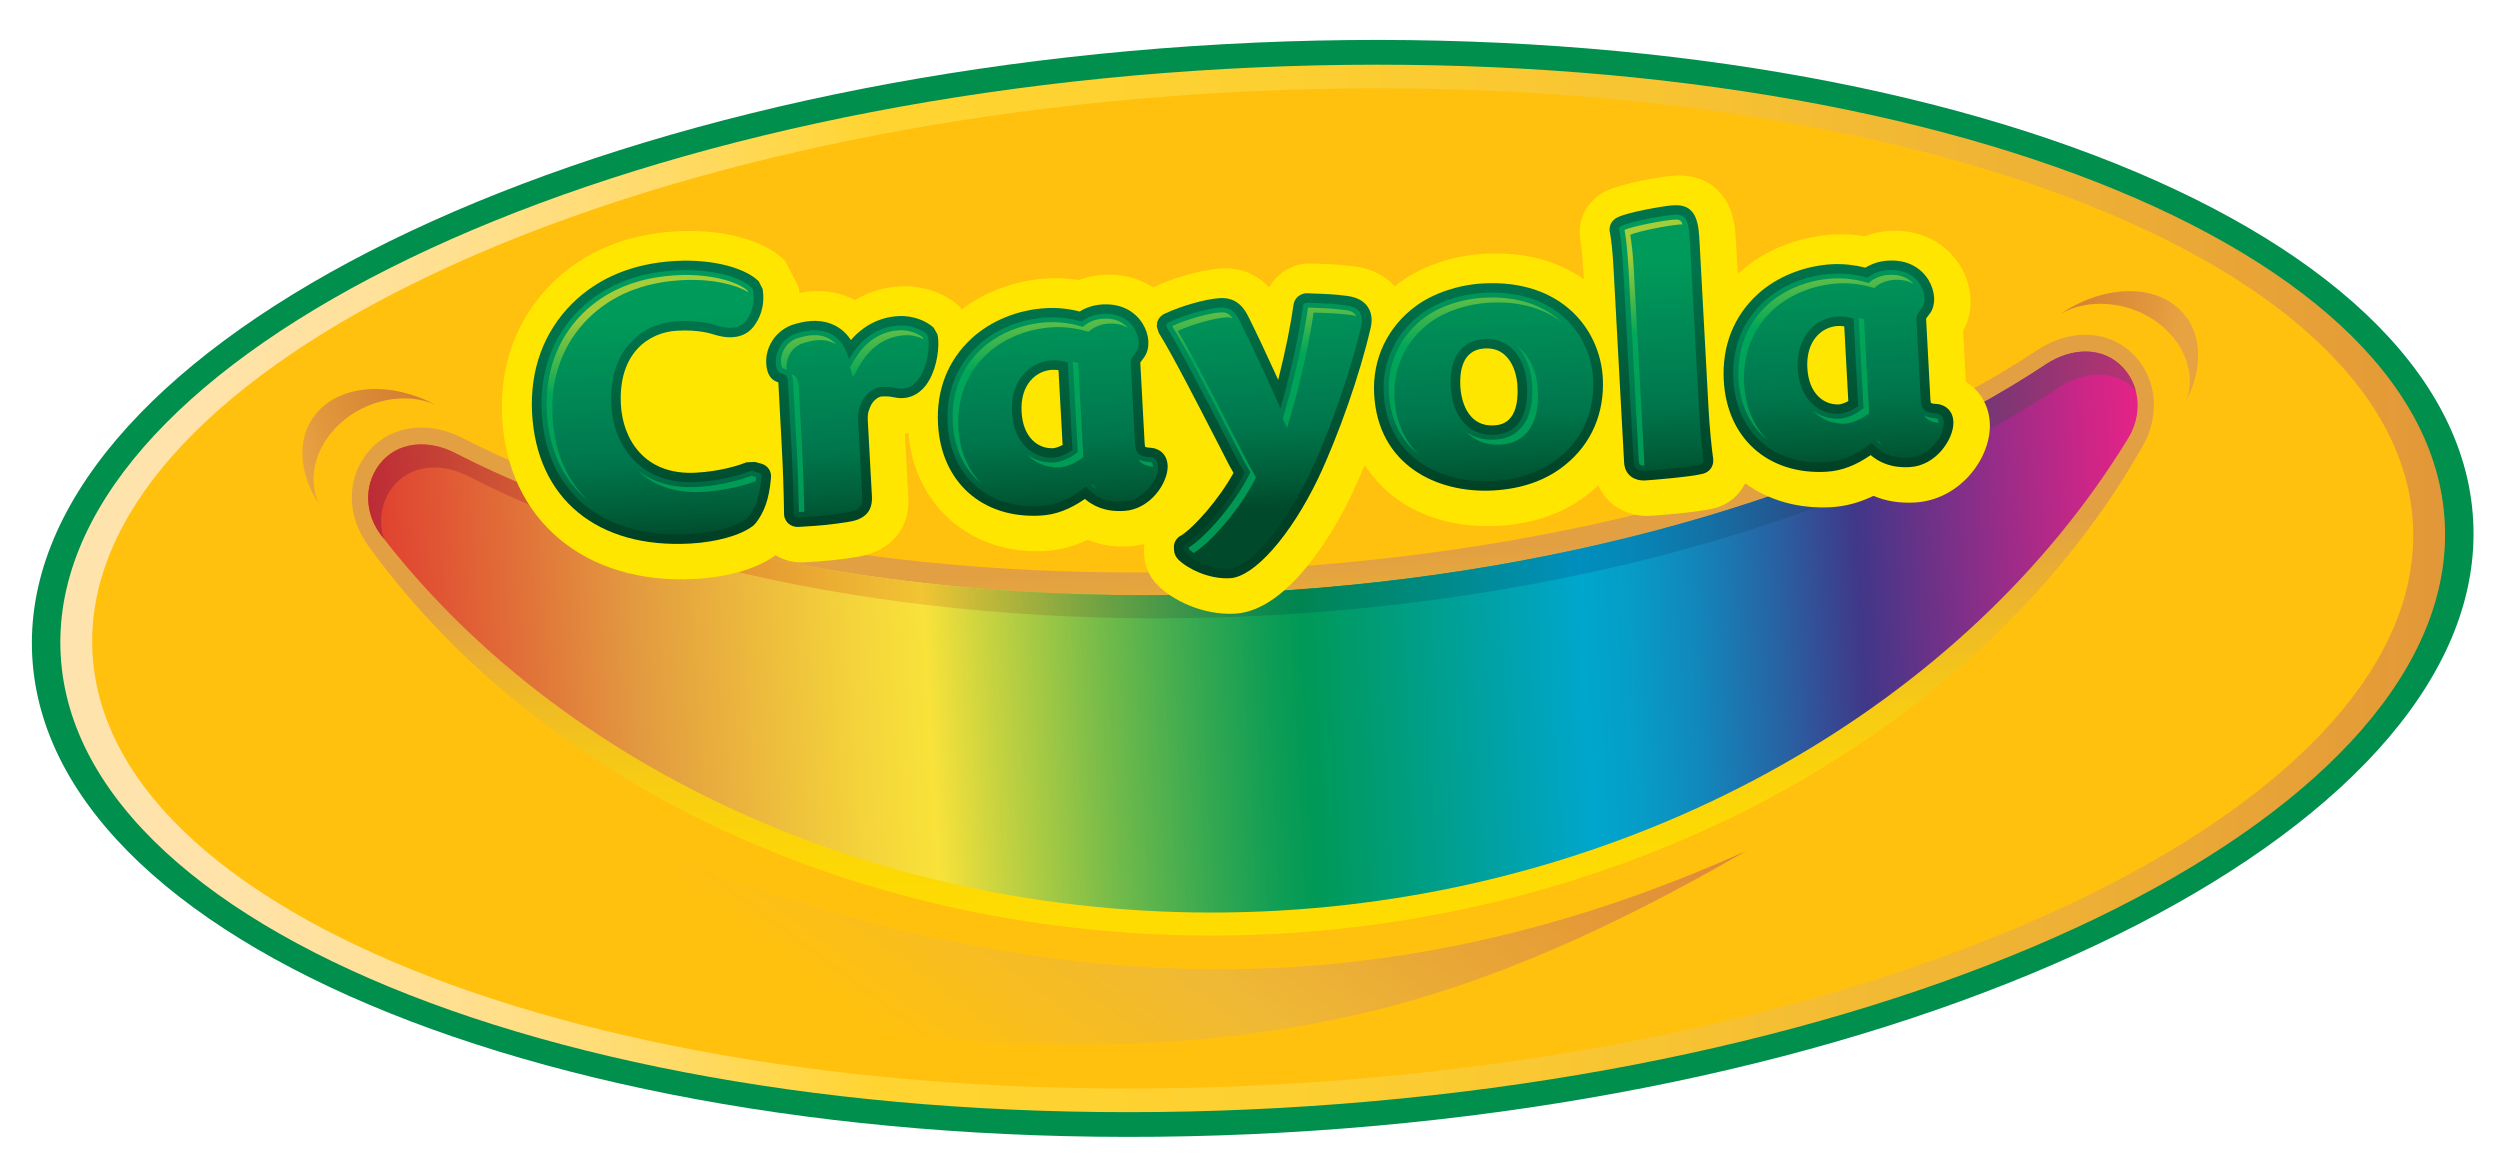 <?xml version="1.0" encoding="utf-8"?>
<!-- Generator: Adobe Illustrator 13.0.0, SVG Export Plug-In . SVG Version: 6.00 Build 14948)  -->
<!DOCTYPE svg PUBLIC "-//W3C//DTD SVG 1.1//EN" "http://www.w3.org/Graphics/SVG/1.1/DTD/svg11.dtd">
<svg version="1.1" id="Layer_1" xmlns="http://www.w3.org/2000/svg" xmlns:xlink="http://www.w3.org/1999/xlink" x="0px" y="0px"
	 width="300px" height="140px" viewBox="0 0 300 140" enable-background="new 0 0 300 140" xml:space="preserve">
<g>
	<g>
		<g>
			<path fill="#008F4C" d="M296.78,62.445c1.958,36.07-62.047,68.958-142.92,73.468C72.976,140.422,5.822,114.836,3.868,78.766
				C1.916,42.696,65.92,9.811,146.799,5.307C227.683,0.796,294.834,26.38,296.78,62.445z"/>
		</g>
		<g>
			
				<linearGradient id="SVGID_1_" gradientUnits="userSpaceOnUse" x1="8.653" y1="46.808" x2="281.03" y2="46.808" gradientTransform="matrix(1.051 0.004 0.004 1.114 -2.039 17.941)">
				<stop  offset="0" style="stop-color:#FFE3AE"/>
				<stop  offset="0.059" style="stop-color:#FFE3AA"/>
				<stop  offset="0.121" style="stop-color:#FFE19D"/>
				<stop  offset="0.183" style="stop-color:#FFDF89"/>
				<stop  offset="0.246" style="stop-color:#FFDB6C"/>
				<stop  offset="0.309" style="stop-color:#FFD747"/>
				<stop  offset="0.343" style="stop-color:#FFD430"/>
				<stop  offset="0.508" style="stop-color:#FDD031"/>
				<stop  offset="0.679" style="stop-color:#F7C332"/>
				<stop  offset="0.852" style="stop-color:#EDAF35"/>
				<stop  offset="1" style="stop-color:#E29738"/>
			</linearGradient>
			<path fill="url(#SVGID_1_)" d="M293.369,62.64c1.868,34.424-60.681,65.9-139.673,70.307C74.697,137.347,9.14,113.005,7.28,78.575
				C5.42,44.143,67.963,12.676,146.958,8.278C225.953,3.873,291.514,28.215,293.369,62.64z"/>
		</g>
		<g>
			<path fill="#FFC10E" d="M289.552,62.853c1.781,32.863-59.128,62.98-136.008,67.264C76.651,134.397,12.876,111.226,11.1,78.359
				C9.323,45.491,70.226,15.383,147.116,11.106C224.005,6.818,287.772,29.99,289.552,62.853z"/>
		</g>
		<g>
			<path fill="#EDBF33" d="M151.257,74.672"/>
			
				<linearGradient id="SVGID_2_" gradientUnits="userSpaceOnUse" x1="142.055" y1="101.359" x2="142.055" y2="55.633" gradientTransform="matrix(0.999 -0.055 0.055 0.999 6.183 19.821)">
				<stop  offset="0" style="stop-color:#FFDD00"/>
				<stop  offset="0.24" style="stop-color:#FDD904"/>
				<stop  offset="0.488" style="stop-color:#F8CE11"/>
				<stop  offset="0.74" style="stop-color:#EFBB25"/>
				<stop  offset="0.993" style="stop-color:#E3A142"/>
				<stop  offset="1" style="stop-color:#E3A043"/>
			</linearGradient>
			<path fill="url(#SVGID_2_)" d="M256.249,42.794c-2.931-3.2-7.68-3.507-11.807-0.763c-21.966,14.594-55.981,24.165-93.322,26.246
				c-37.363,2.085-72.197-3.642-95.607-15.709c-4.404-2.269-9.087-1.435-11.662,2.072c-2.29,3.133-2.171,7.378,0.313,10.814
				c11.02,15.263,27.104,27.681,46.515,35.919c19.306,8.191,41.02,11.878,62.795,10.663c21.782-1.213,42.961-7.298,61.27-17.586
				c18.403-10.349,33.052-24.484,42.359-40.878c1.014-1.769,1.447-3.661,1.35-5.472C258.353,46.142,257.604,44.28,256.249,42.794z"
				/>
			<g>
				<g>
					
						<linearGradient id="SVGID_3_" gradientUnits="userSpaceOnUse" x1="198.648" y1="-310.254" x2="269.842" y2="-381.449" gradientTransform="matrix(0.978 -0.054 0.045 0.812 -71.927 399.301)">
						<stop  offset="0.096" style="stop-color:#FFC10E"/>
						<stop  offset="0.324" style="stop-color:#F4BB29"/>
						<stop  offset="0.416" style="stop-color:#EFB935"/>
						<stop  offset="0.742" style="stop-color:#E69E37"/>
						<stop  offset="0.978" style="stop-color:#DF8838"/>
					</linearGradient>
					<path fill="url(#SVGID_3_)" d="M82.338,119.393c28.919,7.024,55.838,7.855,79.999,2.471
						c16.238-3.622,31.617-10.745,47.209-19.752c-16.646,7.508-33.394,12.069-50.048,13.598c-24.771,2.28-51.15-1.964-78.403-12.593
						"/>
				</g>
				<g>
					
						<linearGradient id="SVGID_4_" gradientUnits="userSpaceOnUse" x1="8221.597" y1="1210.04" x2="8238.866" y2="1210.04" gradientTransform="matrix(-0.989 -0.15 -0.15 0.989 8574.029 79.021)">
						<stop  offset="0" style="stop-color:#E7A342"/>
						<stop  offset="0.23" style="stop-color:#E1973C"/>
						<stop  offset="0.683" style="stop-color:#D78434"/>
						<stop  offset="1" style="stop-color:#D47D31"/>
					</linearGradient>
					<path fill="url(#SVGID_4_)" d="M261.56,37.134c2.716,2.603,2.881,6.871,0.829,10.875c1.102-3.083-0.169-6.834-3.474-9.294
						c-3.539-2.641-8.511-2.964-11.742-0.987C252.169,34.307,258.229,33.941,261.56,37.134z"/>
				</g>
				<g>
					
						<linearGradient id="SVGID_5_" gradientUnits="userSpaceOnUse" x1="972.839" y1="-300.17" x2="990.119" y2="-300.17" gradientTransform="matrix(0.966 -0.257 0.257 0.966 -826.562 595.301)">
						<stop  offset="0" style="stop-color:#E7A342"/>
						<stop  offset="0.23" style="stop-color:#E1973C"/>
						<stop  offset="0.683" style="stop-color:#D78434"/>
						<stop  offset="1" style="stop-color:#D47D31"/>
					</linearGradient>
					<path fill="url(#SVGID_5_)" d="M37.952,49.609c-2.425,2.889-2.125,7.15,0.341,10.896c-1.425-2.931-0.573-6.805,2.445-9.622
						c3.234-3.024,8.145-3.895,11.567-2.284C46.986,45.752,40.924,46.062,37.952,49.609z"/>
				</g>
			</g>
			
				<linearGradient id="SVGID_6_" gradientUnits="userSpaceOnUse" x1="192.394" y1="395.74" x2="405.037" y2="395.74" gradientTransform="matrix(0.999 -0.055 0.055 0.999 -168.309 -300.263)">
				<stop  offset="0" style="stop-color:#E03F30"/>
				<stop  offset="0.078" style="stop-color:#E16E38"/>
				<stop  offset="0.146" style="stop-color:#E29A40"/>
				<stop  offset="0.162" style="stop-color:#E5A23F"/>
				<stop  offset="0.26" style="stop-color:#F3D03B"/>
				<stop  offset="0.309" style="stop-color:#F9E23A"/>
				<stop  offset="0.347" style="stop-color:#C4D240"/>
				<stop  offset="0.411" style="stop-color:#71BA4A"/>
				<stop  offset="0.464" style="stop-color:#34A851"/>
				<stop  offset="0.502" style="stop-color:#0E9D55"/>
				<stop  offset="0.522" style="stop-color:#009957"/>
				<stop  offset="0.68" style="stop-color:#00A6CD"/>
				<stop  offset="0.704" style="stop-color:#059EC8"/>
				<stop  offset="0.743" style="stop-color:#1287BA"/>
				<stop  offset="0.79" style="stop-color:#2862A3"/>
				<stop  offset="0.837" style="stop-color:#413788"/>
				<stop  offset="0.898" style="stop-color:#832F88"/>
				<stop  offset="0.967" style="stop-color:#CA2687"/>
				<stop  offset="1" style="stop-color:#E62287"/>
			</linearGradient>
			<path fill="url(#SVGID_6_)" d="M254.799,44.158c-2.448-2.673-6.282-2.43-9.272-0.448c-21.992,14.613-56.146,25.203-94.262,27.322
				l-0.018,0.001c-38.121,2.131-73.202-4.593-96.632-16.669c-3.18-1.647-7.023-1.452-9.166,1.474
				c-1.889,2.583-1.565,5.999,0.312,8.424c22.869,29.636,63.853,47.458,107.562,45.021c43.719-2.439,82.537-24.716,102.072-56.716
				C256.998,49.941,256.953,46.52,254.799,44.158z"/>
			
				<linearGradient id="SVGID_7_" gradientUnits="userSpaceOnUse" x1="51.349" y1="73.033" x2="263.836" y2="73.033" gradientTransform="matrix(0.999 -0.055 0.055 0.999 -10.731 -3.481)">
				<stop  offset="0" style="stop-color:#BD2B36"/>
				<stop  offset="0.146" style="stop-color:#DD7933"/>
				<stop  offset="0.309" style="stop-color:#F1C533"/>
				<stop  offset="0.342" style="stop-color:#C4B939"/>
				<stop  offset="0.408" style="stop-color:#71A343"/>
				<stop  offset="0.462" style="stop-color:#34934B"/>
				<stop  offset="0.502" style="stop-color:#0E894F"/>
				<stop  offset="0.522" style="stop-color:#008551"/>
				<stop  offset="0.68" style="stop-color:#008FBE"/>
				<stop  offset="0.709" style="stop-color:#0587B7"/>
				<stop  offset="0.755" style="stop-color:#1470A5"/>
				<stop  offset="0.813" style="stop-color:#2B4B87"/>
				<stop  offset="0.837" style="stop-color:#373978"/>
				<stop  offset="0.871" style="stop-color:#543877"/>
				<stop  offset="0.959" style="stop-color:#9B3473"/>
				<stop  offset="1" style="stop-color:#B73372"/>
			</linearGradient>
			<path fill="url(#SVGID_7_)" d="M46.996,58.609c2.15-2.932,5.99-3.118,9.175-1.477c23.434,12.076,58.51,18.801,96.634,16.678
				l0.01-0.006c38.126-2.126,72.273-12.714,94.258-27.322c2.965-1.966,6.753-2.218,9.2,0.369c-0.258-0.968-0.755-1.894-1.475-2.693
				c-2.448-2.673-6.282-2.43-9.272-0.448c-21.992,14.613-56.146,25.203-94.262,27.322l-0.018,0.001
				c-38.121,2.131-73.202-4.593-96.632-16.669c-3.18-1.647-7.023-1.452-9.166,1.474c-1.889,2.59-1.565,5.999,0.312,8.424
				c0.099,0.14,0.208,0.267,0.31,0.396C45.444,62.654,45.677,60.426,46.996,58.609z"/>
			<g>
				<path fill="#F0D827" d="M193.058,22.784c-0.124,0.035-0.222,0.082-0.267,0.104C192.861,22.848,192.972,22.814,193.058,22.784z"
					/>
				<path fill="#FFE600" d="M235.898,45.813c-0.114-2.192-0.257-4.731-0.324-6.142c0.668-1.147,0.966-2.492,0.884-3.866
					c-0.07-1.329-0.482-2.684-1.234-3.908c-1.723-2.823-4.885-4.391-8.436-4.19c-1.065,0.06-2.079,0.274-3.034,0.637
					c-1.237-0.196-2.48-0.274-3.739-0.201c-4.278,0.237-8.436,1.932-11.41,4.658c-0.027,0.021-0.058,0.048-0.07,0.071l-0.201-3.591
					c-0.09-1.666-0.21-3.042-0.796-4.373c-1.106-2.571-3.532-4.006-6.487-3.839c-1.438,0.076-5.901,0.817-7.992,1.716
					c0.18-0.074,0.395-0.151,0.465-0.181l-0.823,0.326c-2.224,1.08-3.45,3.417-3.072,5.818c0,0.01,0.014,0.092,0.014,0.092
					c0.108,0.639,0.256,1.56,0.4,4.182l0.031,0.498c-3.011-2.114-7.004-3.343-11.927-3.07l-0.042,0.005
					c-3.724,0.201-7.402,1.453-10.117,3.428c-0.208,0.154-0.417,0.313-0.618,0.489c-0.887-1.024-2.367-2.065-4.759-2.396
					c-0.004,0-0.004,0-0.019-0.004c-1.686-0.225-3.085-0.276-4.333-0.322c-0.01,0-0.822-0.028-0.822-0.028
					c-2.199-0.085-4.143,1.072-5.137,2.875c-1.832-1.982-4.011-2.379-5.703-2.284c-2.536,0.142-6.052,1.25-8.108,2.221
					c0.648-0.303,1.318-0.465,1.975-0.499c-0.666,0.04-1.355,0.211-2.065,0.543c-0.008,0.003-0.012,0.01-0.032,0.018
					c-1.642-1.103-3.685-1.648-5.87-1.523c-1.072,0.058-2.088,0.275-3.033,0.63c-1.236-0.191-2.491-0.27-3.746-0.2
					c-3.787,0.213-7.479,1.566-10.344,3.763l-0.191-0.35c-1.786-1.671-4.529-2.599-7.182-2.452
					c-1.976,0.112-3.791,0.685-5.418,1.645c-1.468-0.777-3.159-1.165-5.038-1.063c-0.581,0.035-1.11,0.111-1.622,0.215
					c-0.018-0.165-0.02-0.329-0.04-0.494c0,0.007-0.018-0.142-0.018-0.142c-0.005-0.01-1.665-3.255-1.665-3.255l-0.108-0.099
					c-2.543-2.414-7.487-3.715-12.905-3.411c-6.063,0.333-11.085,2.432-14.947,6.238c-4.258,4.232-6.323,9.813-5.979,16.147
					c0.663,12.302,9.989,20.068,23.191,19.331c1.879-0.099,6.568-0.592,9.619-2.853c0.989,0.615,2.144,0.926,3.317,0.86l0.111-0.005
					c2.367-0.131,4.287-0.292,6.563-0.685c3.866-0.681,6.141-3.401,5.937-7.11c0,0-0.314-5.746-0.414-7.661
					c0.138,0,0.278-0.014,0.424-0.023c0.727,8.708,7.561,14.617,16.453,14.122c1.75-0.098,3.417-0.575,5.064-1.358
					c1.493,0.634,3.125,0.9,4.956,0.801c0.641-0.039,1.262-0.14,1.848-0.297c-0.04,0.337-0.069,0.682-0.048,1.036l0.016,0.34
					c0.076,1.294,0.613,2.538,1.541,3.497c1.773,1.841,5.452,3.716,9.368,3.5c6.778-0.381,12.397-10.958,13.952-14.199
					c0.541-1.133,1.075-2.363,1.609-3.65c3.115,4.894,8.93,7.713,16.045,7.312c4.378-0.239,8.098-1.602,11.044-4.041
					c0.327-0.268,0.647-0.552,0.942-0.841c1.012,2.344,3.399,3.842,6.271,3.68c0.06,0,5.619-0.388,7.601-0.9
					c-0.01,0.003,0.083-0.021,0.083-0.021c1.67-0.427,2.961-1.55,3.666-2.98c2.791,2.025,6.36,3.083,10.336,2.863
					c1.755-0.098,3.431-0.575,5.064-1.358c1.495,0.634,3.132,0.902,4.959,0.797c5.3-0.293,9.006-5.1,9.008-9.228
					c0-0.124-0.006-0.244-0.016-0.373C238.659,48.599,237.551,46.831,235.898,45.813z M221.96,29.28
					c-0.229,0.148-0.476,0.288-0.683,0.455C221.487,29.568,221.715,29.418,221.96,29.28z M127.659,34.545
					c-0.23,0.152-0.465,0.286-0.683,0.456C127.194,34.829,127.42,34.675,127.659,34.545z M95.864,40.384
					c-0.195-0.055-0.373-0.125-0.575-0.169c0.202,0.043,0.343,0.083,0.528,0.146c0.014,0.008,0.032,0.016,0.051,0.022
					C95.864,40.384,95.864,40.384,95.864,40.384z M145.257,69.944c0.011-0.005-0.043,0.004-0.111,0.027
					c0.04-0.018,0.112-0.043,0.151-0.061C145.283,69.925,145.271,69.934,145.257,69.944z"/>
			</g>
			<g>
				
					<linearGradient id="SVGID_8_" gradientUnits="userSpaceOnUse" x1="-991.638" y1="-825.262" x2="-991.638" y2="-790.527" gradientTransform="matrix(0.747 -0.041 0.04 0.722 875.08 593.661)">
					<stop  offset="0" style="stop-color:#00734A"/>
					<stop  offset="1" style="stop-color:#004025"/>
				</linearGradient>
				<path fill="url(#SVGID_8_)" d="M112.492,40.124v-0.005l-0.462-0.804c-0.825-0.773-2.419-1.486-4.207-1.385
					c-2.25,0.124-4.19,1.119-5.713,2.876c-1.35-2.075-3.437-2.369-4.748-2.292c-0.83,0.048-1.577,0.254-2.232,0.449
					c-0.021,0.007-0.047,0.018-0.074,0.024c-2.38,0.889-3.08,3.037-3.114,4.168c-0.008,0.161,0,0.312,0.005,0.466
					c0.066,1.186,0.509,1.934,1.323,2.224c0,0,0.074,0.013,0.131,0.027c0.001,0.091,0.396,7.423,0.396,7.423
					c0.152,2.76,0.252,5.622,0.289,8.269l0.004,0.114c0,0.019-0.004,0.042-0.004,0.063c0.018,0.403,0.213,0.79,0.504,1.069
					c0.332,0.293,0.77,0.45,1.194,0.42l0.117-0.005c2.225-0.124,4.021-0.274,6.1-0.631c1.86-0.326,2.716-1.317,2.631-3.028
					l-0.491-8.981c-0.041-0.814,0.009-1.047,0.205-1.561c0.399-1.155,1.25-1.438,1.404-1.444c0.464-0.024,0.864-0.049,1.658,0.118
					c1.441,0.286,2.76-0.239,3.71-1.479c1.152-1.558,1.553-3.847,1.475-5.324C112.584,40.604,112.547,40.349,112.492,40.124z"/>
				
					<linearGradient id="SVGID_9_" gradientUnits="userSpaceOnUse" x1="-925.359" y1="-825.332" x2="-925.359" y2="-790.595" gradientTransform="matrix(0.747 -0.041 0.04 0.722 875.08 593.661)">
					<stop  offset="0" style="stop-color:#00734A"/>
					<stop  offset="1" style="stop-color:#004025"/>
				</linearGradient>
				<path fill="url(#SVGID_9_)" d="M164.149,36.85c-0.487-0.74-1.302-1.178-2.488-1.339l0,0c-1.498-0.206-2.741-0.244-3.945-0.286
					c-0.008-0.001-0.832-0.035-0.832-0.035c-0.838-0.027-1.553,0.566-1.665,1.387l-0.012,0.092
					c-0.267,1.996-0.943,5.454-1.825,8.911c-1.225-2.7-2.6-5.64-3.557-7.542c-0.401-0.778-1.226-2.385-3.405-2.262l-0.05,0.002
					c-1.646,0.09-4.64,0.933-6.53,1.833l-0.125,0.058c-0.409,0.192-0.713,0.546-0.849,0.982l-0.051,0.533l0.229,0.741l0.064,0.114
					c1.498,2.364,4.805,8.807,6.786,12.658c0,0.001,0.165,0.321,0.165,0.321c0,0.003,1.515,2.945,1.515,2.945
					c0.016,0.013,0.247,0.414,0.443,0.786c-1.655,3.046-4.739,6.581-6.301,7.512c0.074-0.052,0.45-0.139,0.537-0.162l-0.584,0.186
					c-0.53,0.304-0.837,0.862-0.801,1.451l0.024,0.34c0.014,0.364,0.197,0.746,0.465,1.03c1,1.039,3.6,2.43,6.25,2.281
					c2.902-0.16,7.247-5.078,10.563-11.955c2.454-5.178,5.02-12.521,6.256-17.867C164.612,38.874,164.783,37.803,164.149,36.85z"/>
				
					<linearGradient id="SVGID_10_" gradientUnits="userSpaceOnUse" x1="170.717" y1="23.753" x2="170.717" y2="48.869" gradientTransform="matrix(0.999 -0.055 0.055 0.999 6.183 19.821)">
					<stop  offset="0" style="stop-color:#00734A"/>
					<stop  offset="1" style="stop-color:#004025"/>
				</linearGradient>
				<path fill="url(#SVGID_10_)" d="M177.971,34.012l-0.053,0.003c-2.918,0.162-5.88,1.163-7.951,2.662
					c-3.462,2.52-5.298,6.38-5.07,10.615c0.457,8.514,7.52,11.941,14.31,11.563c3.497-0.195,6.427-1.25,8.703-3.139
					c3.068-2.499,4.646-6.169,4.429-10.331C192.02,39.541,187.387,33.489,177.971,34.012z M179.235,51.047
					c-2.744,0.153-3.871-2.341-3.999-4.728c-0.081-1.618,0.173-4.356,2.923-4.505l0.054-0.003c2.669-0.148,3.758,2.34,3.883,4.513
					C182.339,50.874,180,51.002,179.235,51.047z"/>
				
					<linearGradient id="SVGID_11_" gradientUnits="userSpaceOnUse" x1="-861.895" y1="-825.377" x2="-861.895" y2="-790.647" gradientTransform="matrix(0.747 -0.041 0.04 0.722 875.08 593.661)">
					<stop  offset="0" style="stop-color:#00734A"/>
					<stop  offset="1" style="stop-color:#004025"/>
				</linearGradient>
				<path fill="url(#SVGID_11_)" d="M205.027,49.07l-1.074-19.91c-0.113-2.2-0.254-4.691-3.081-4.532
					c-1.341,0.077-5.49,0.838-6.725,1.432c-0.017,0.006-0.083,0.042-0.083,0.042c-0.648,0.31-1.001,0.982-0.898,1.674
					c0.012,0.006,0.021,0.088,0.021,0.088c0.159,0.886,0.31,1.964,0.452,4.594l1.254,23.04c0.075,1.39,1.087,2.239,2.579,2.152
					c0.575-0.032,5.425-0.423,6.813-0.786l0.095-0.024c0.784-0.196,1.302-0.945,1.201-1.737l-0.006-0.099
					C205.392,53.722,205.147,51.275,205.027,49.07z"/>
				
					<linearGradient id="SVGID_12_" gradientUnits="userSpaceOnUse" x1="-1024.442" y1="-825.235" x2="-1024.442" y2="-790.511" gradientTransform="matrix(0.747 -0.041 0.04 0.722 875.08 593.661)">
					<stop  offset="0" style="stop-color:#00734A"/>
					<stop  offset="1" style="stop-color:#004025"/>
				</linearGradient>
				<path fill="url(#SVGID_12_)" d="M91.355,55.639l-0.758-0.207l-1.026,0.046l-0.134,0.053c-0.605,0.236-2.844,1.022-5.917,1.191
					c-6.305,0.35-8.8-4.167-9.012-8.144c-0.339-6.271,3.41-8.708,6.726-8.893c2.629-0.148,4.128,0.353,4.627,0.515
					c2.528,0.73,3.876-0.133,4.551-0.982c0.673-0.87,1.405-2.322,1.128-4.372l-0.018-0.157l-0.479-0.938l-0.11-0.101
					c-1.432-1.356-5.061-2.603-9.918-2.333c-5.056,0.286-9.203,2-12.345,5.097c-3.425,3.411-5.097,7.963-4.82,13.169
					c0.555,10.273,7.834,16.268,18.997,15.643c3.129-0.175,6.004-0.978,7.477-2.096l0.051-0.031l0.303-0.316
					c0,0.005,0.042-0.045,0.042-0.045c1.025-1.357,1.534-2.825,1.766-5.063l0.032-0.361C92.602,56.55,92.116,55.843,91.355,55.639z"
					/>
				
					<linearGradient id="SVGID_13_" gradientUnits="userSpaceOnUse" x1="118.134" y1="23.788" x2="118.134" y2="48.908" gradientTransform="matrix(0.999 -0.055 0.055 0.999 6.183 19.821)">
					<stop  offset="0" style="stop-color:#00734A"/>
					<stop  offset="1" style="stop-color:#004025"/>
				</linearGradient>
				<path fill="url(#SVGID_13_)" d="M138.12,53.738c-0.495-0.024-0.646-0.098-0.692-0.112c-0.006-0.026-0.046-0.106-0.071-0.417
					l-0.521-9.673c-0.003-0.045-0.003-0.056,0.204-0.306c0.024-0.043,0.316-0.437,0.316-0.437c0.016-0.022,0.03-0.05,0.043-0.079
					c0.307-0.486,0.438-1.107,0.403-1.759c-0.042-0.703-0.27-1.444-0.682-2.111c-0.459-0.752-1.839-2.477-4.799-2.313
					c-1.053,0.055-1.959,0.354-2.76,0.844c-1.322-0.323-2.656-0.481-4.019-0.399c-3.364,0.18-6.614,1.494-8.916,3.603
					c-2.883,2.644-4.289,6.214-4.063,10.33c0.371,6.944,5.32,11.356,12.3,10.962c1.843-0.101,3.55-0.763,5.324-1.997
					c0.997,0.843,2.416,1.569,4.694,1.437c3.145-0.173,5.226-3.313,5.239-5.308C140.122,54.518,139.084,53.787,138.12,53.738z
					 M126.404,53.785c-1.772,0.096-3.641-1.211-3.815-4.357c-0.183-3.319,1.766-4.941,3.644-5.047
					c0.286-0.016,0.547,0.006,0.786,0.039c0.077,1.364,0.428,7.929,0.494,8.978C127.055,53.636,126.59,53.769,126.404,53.785z"/>
				
					<linearGradient id="SVGID_14_" gradientUnits="userSpaceOnUse" x1="-943.863" y1="-801.348" x2="-943.863" y2="-801.348" gradientTransform="matrix(0.747 -0.041 0.04 0.722 875.08 593.661)">
					<stop  offset="0" style="stop-color:#00734A"/>
					<stop  offset="1" style="stop-color:#004025"/>
				</linearGradient>
				<polygon fill="url(#SVGID_14_)" points="138.672,53.707 138.672,53.707 138.672,53.707 				"/>
				
					<linearGradient id="SVGID_15_" gradientUnits="userSpaceOnUse" x1="212.568" y1="23.714" x2="212.568" y2="48.834" gradientTransform="matrix(0.999 -0.055 0.055 0.999 6.183 19.821)">
					<stop  offset="0" style="stop-color:#00734A"/>
					<stop  offset="1" style="stop-color:#004025"/>
				</linearGradient>
				<path fill="url(#SVGID_15_)" d="M232.406,48.476c0,0,0,0,0.006,0c-0.488-0.024-0.654-0.091-0.694-0.111
					c-0.005-0.022-0.05-0.107-0.068-0.418l-0.516-9.672c-0.004-0.045-0.004-0.052,0.194-0.31c0.03-0.043,0.321-0.434,0.321-0.434
					c0.013-0.022,0.036-0.046,0.054-0.077c0.297-0.486,0.427-1.11,0.393-1.765c-0.044-0.695-0.281-1.432-0.68-2.106
					c-0.454-0.751-1.843-2.479-4.809-2.31c-1.04,0.06-1.955,0.349-2.751,0.844c-1.314-0.321-2.669-0.481-4.02-0.41
					c-3.364,0.19-6.621,1.501-8.925,3.607c-2.874,2.642-4.28,6.209-4.059,10.335c0.373,6.944,5.322,11.347,12.305,10.962
					c1.84-0.104,3.549-0.764,5.322-1.998c0.998,0.842,2.419,1.565,4.7,1.438c3.138-0.173,5.229-3.316,5.229-5.309
					C234.414,49.257,233.37,48.532,232.406,48.476z M220.704,48.526c-1.782,0.099-3.648-1.212-3.824-4.366
					c-0.177-3.314,1.762-4.94,3.645-5.04c0.29-0.018,0.543,0.008,0.785,0.039c0.074,1.366,0.43,7.927,0.486,8.975
					C221.341,48.375,220.889,48.511,220.704,48.526z"/>
			</g>
			<g>
				
					<linearGradient id="SVGID_16_" gradientUnits="userSpaceOnUse" x1="-991.64" y1="-826.384" x2="-991.64" y2="-789.052" gradientTransform="matrix(0.747 -0.041 0.04 0.722 875.04 592.94)">
					<stop  offset="0" style="stop-color:#009A5A"/>
					<stop  offset="0.5" style="stop-color:#007E52"/>
					<stop  offset="0.632" style="stop-color:#00764C"/>
					<stop  offset="0.842" style="stop-color:#005F3A"/>
					<stop  offset="1" style="stop-color:#00492A"/>
				</linearGradient>
				<path fill="url(#SVGID_16_)" d="M111.367,40.392c-0.013-0.087-0.075-0.2-0.131-0.256l-0.022-0.024
					c-0.605-0.558-1.904-1.13-3.332-1.051c-2.512,0.139-4.563,1.531-6.007,4.036c-0.804-2.966-2.802-3.543-4.449-3.454
					c-0.698,0.039-1.353,0.222-1.961,0.403c-2.261,0.846-2.359,3.044-2.367,3.143c-0.026,0.916,0.167,1.442,0.564,1.582
					c0.021,0.006,0.04,0.012,0.053,0.018c0.575,0.132,0.801,0.398,0.836,0.976l0.404,7.462c0.146,2.777,0.242,5.653,0.286,8.317
					v0.114c0,0.119,0.058,0.236,0.149,0.319c0.089,0.082,0.202,0.128,0.332,0.125l0.117-0.01c2.186-0.122,3.943-0.27,5.962-0.615
					c1.465-0.259,1.726-0.879,1.67-1.854l-0.486-8.973c-0.049-0.952,0.024-1.337,0.265-2.013c0.542-1.528,1.781-2.157,2.439-2.189
					c0.502-0.032,1.027-0.061,1.971,0.14c0.994,0.204,1.846-0.161,2.542-1.054C111.395,43.932,111.595,41.337,111.367,40.392z"/>
				
					<linearGradient id="SVGID_17_" gradientUnits="userSpaceOnUse" x1="-925.371" y1="-826.439" x2="-925.371" y2="-789.125" gradientTransform="matrix(0.747 -0.041 0.04 0.722 875.04 592.94)">
					<stop  offset="0" style="stop-color:#009A5A"/>
					<stop  offset="0.5" style="stop-color:#007E52"/>
					<stop  offset="0.632" style="stop-color:#00764C"/>
					<stop  offset="0.842" style="stop-color:#005F3A"/>
					<stop  offset="1" style="stop-color:#00492A"/>
				</linearGradient>
				<path fill="url(#SVGID_17_)" d="M161.5,36.638L161.5,36.638c-1.439-0.196-2.664-0.239-3.837-0.284
					c-0.016,0.003-0.824-0.027-0.824-0.027c-0.233-0.004-0.44,0.161-0.478,0.392l-0.006,0.097c-0.38,2.834-1.459,7.948-2.702,12.183
					c-1.454-3.308-3.578-7.909-4.86-10.448c-0.374-0.73-0.891-1.722-2.314-1.642l-0.053,0.001c-1.489,0.087-4.341,0.894-6.096,1.729
					l-0.107,0.047c-0.114,0.053-0.202,0.155-0.241,0.279c-0.02,0.05-0.024,0.106-0.024,0.158c0.007,0.077,0.033,0.14,0.073,0.208
					l0.063,0.103c1.528,2.411,4.834,8.88,6.83,12.75l0.167,0.323l1.517,2.943c0.392,0.698,0.611,1.077,0.733,1.292
					c-1.706,3.417-5.195,7.4-7.033,8.488l-0.056,0.036c-0.145,0.086-0.238,0.241-0.23,0.408l0.022,0.34
					c0.007,0.109,0.083,0.233,0.153,0.315c0.82,0.846,3.091,2.054,5.346,1.931c2.061-0.112,6.12-4.123,9.581-11.307
					c2.405-5.084,4.946-12.337,6.173-17.633c0.213-0.825,0.176-1.398-0.113-1.847C162.885,37.015,162.346,36.752,161.5,36.638z"/>
				
					<linearGradient id="SVGID_18_" gradientUnits="userSpaceOnUse" x1="170.71" y1="22.216" x2="170.71" y2="49.2" gradientTransform="matrix(0.999 -0.055 0.055 0.999 6.183 19.821)">
					<stop  offset="0" style="stop-color:#009A5A"/>
					<stop  offset="0.5" style="stop-color:#007E52"/>
					<stop  offset="0.632" style="stop-color:#00764C"/>
					<stop  offset="0.842" style="stop-color:#005F3A"/>
					<stop  offset="1" style="stop-color:#00492A"/>
				</linearGradient>
				<path fill="url(#SVGID_18_)" d="M178.028,35.143l-0.052,0.002c-2.697,0.153-5.434,1.074-7.322,2.446
					c-3.136,2.279-4.821,5.793-4.608,9.637c0.416,7.731,6.884,10.838,13.105,10.492c3.233-0.18,5.938-1.141,8.026-2.865
					c2.785-2.274,4.199-5.608,3.996-9.405C190.891,40.159,186.655,34.666,178.028,35.143z M179.298,52.177
					c-2.964,0.17-5.01-2.104-5.214-5.794c-0.185-3.417,1.314-5.553,4.02-5.699l0.05-0.003c3.302-0.183,4.934,2.669,5.09,5.584
					C183.386,48.848,182.813,51.986,179.298,52.177z"/>
				
					<linearGradient id="SVGID_19_" gradientUnits="userSpaceOnUse" x1="-861.895" y1="-826.493" x2="-861.895" y2="-789.188" gradientTransform="matrix(0.747 -0.041 0.04 0.722 875.04 592.94)">
					<stop  offset="0" style="stop-color:#009A5A"/>
					<stop  offset="0.5" style="stop-color:#007E52"/>
					<stop  offset="0.632" style="stop-color:#00764C"/>
					<stop  offset="0.842" style="stop-color:#005F3A"/>
					<stop  offset="1" style="stop-color:#00492A"/>
				</linearGradient>
				<path fill="url(#SVGID_19_)" d="M203.879,49.132l-1.076-19.91c-0.136-2.401-0.258-3.548-1.866-3.458
					c-1.335,0.072-5.275,0.827-6.293,1.319c-0.009,0-0.075,0.032-0.075,0.032c-0.18,0.094-0.288,0.281-0.259,0.477l0.027,0.087
					c0.147,0.913,0.307,2.025,0.456,4.715l1.247,23.037c0.03,0.531,0.294,1.149,1.365,1.085c0.738-0.04,5.379-0.437,6.592-0.75
					l0.086-0.022c0.227-0.053,0.38-0.267,0.349-0.493l-0.016-0.094C204.244,53.848,203.997,51.367,203.879,49.132z"/>
				
					<linearGradient id="SVGID_20_" gradientUnits="userSpaceOnUse" x1="-1024.443" y1="-826.342" x2="-1024.443" y2="-789.041" gradientTransform="matrix(0.747 -0.041 0.04 0.722 875.04 592.94)">
					<stop  offset="0" style="stop-color:#009A5A"/>
					<stop  offset="0.5" style="stop-color:#007E52"/>
					<stop  offset="0.632" style="stop-color:#00764C"/>
					<stop  offset="0.842" style="stop-color:#005F3A"/>
					<stop  offset="1" style="stop-color:#00492A"/>
				</linearGradient>
				<path fill="url(#SVGID_20_)" d="M81.173,38.553c2.843-0.163,4.51,0.389,5.061,0.57c1.513,0.435,2.608,0.235,3.277-0.596
					c0.523-0.69,1.102-1.862,0.881-3.534l-0.016-0.154c-0.016-0.101-0.061-0.194-0.136-0.267l-0.113-0.104
					c-1.208-1.15-4.561-2.265-9.052-2.011c-4.762,0.256-8.649,1.858-11.586,4.75c-3.202,3.185-4.748,7.439-4.481,12.309
					c0.517,9.576,7.328,15.167,17.776,14.583c2.871-0.159,5.558-0.891,6.834-1.86l0.053-0.037c0.027-0.032,0.063-0.058,0.091-0.09
					l0.034-0.05c0.9-1.192,1.332-2.456,1.539-4.494l0.035-0.359c0.024-0.219-0.105-0.414-0.332-0.472l-0.751-0.214
					c-0.096-0.027-0.199-0.026-0.295,0.015l-0.134,0.053c-0.653,0.249-3.036,1.085-6.28,1.263
					c-6.698,0.375-9.962-4.356-10.224-9.214C72.999,41.997,77.02,38.787,81.173,38.553z"/>
				
					<linearGradient id="SVGID_21_" gradientUnits="userSpaceOnUse" x1="118.127" y1="22.263" x2="118.127" y2="49.244" gradientTransform="matrix(0.999 -0.055 0.055 0.999 6.183 19.821)">
					<stop  offset="0" style="stop-color:#009A5A"/>
					<stop  offset="0.5" style="stop-color:#007E52"/>
					<stop  offset="0.632" style="stop-color:#00764C"/>
					<stop  offset="0.842" style="stop-color:#005F3A"/>
					<stop  offset="1" style="stop-color:#00492A"/>
				</linearGradient>
				<path fill="url(#SVGID_21_)" d="M138.052,54.873c-1.335-0.079-1.781-0.462-1.843-1.602l-0.524-9.671
					c-0.024-0.491,0.187-0.742,0.437-1.067l0.291-0.395c0.401-0.658,0.284-1.794-0.28-2.706c-0.436-0.711-1.503-1.884-3.752-1.762
					c-1.039,0.054-1.886,0.372-2.574,0.915c-0.989-0.289-2.443-0.578-4.203-0.479c-3.103,0.168-6.094,1.371-8.19,3.303
					c-2.623,2.397-3.905,5.661-3.701,9.434c0.344,6.275,4.802,10.243,11.09,9.893c1.896-0.103,3.649-0.863,5.502-2.332
					c1.084,1.168,2.32,1.902,4.521,1.777c2.562-0.143,4.134-2.784,4.134-4.176C138.968,55.206,138.488,54.9,138.052,54.873z
					 M126.463,54.917c-2.273,0.13-4.814-1.515-5.026-5.428c-0.213-3.913,2.225-6.104,4.735-6.246
					c0.782-0.043,1.444,0.103,1.956,0.247c0.035,0.605,0.54,10.047,0.566,10.502C127.991,54.525,127.028,54.886,126.463,54.917z"/>
				
					<linearGradient id="SVGID_22_" gradientUnits="userSpaceOnUse" x1="212.568" y1="22.189" x2="212.568" y2="49.168" gradientTransform="matrix(0.999 -0.055 0.055 0.999 6.183 19.821)">
					<stop  offset="0" style="stop-color:#009A5A"/>
					<stop  offset="0.5" style="stop-color:#007E52"/>
					<stop  offset="0.632" style="stop-color:#00764C"/>
					<stop  offset="0.842" style="stop-color:#005F3A"/>
					<stop  offset="1" style="stop-color:#00492A"/>
				</linearGradient>
				<path fill="url(#SVGID_22_)" d="M232.347,49.612c-1.334-0.074-1.791-0.462-1.854-1.598l-0.52-9.675
					c-0.017-0.489,0.188-0.743,0.441-1.063l0.288-0.398c0.401-0.656,0.291-1.794-0.271-2.704c-0.433-0.712-1.509-1.889-3.76-1.763
					c-1.026,0.053-1.894,0.371-2.571,0.913c-0.989-0.289-2.443-0.574-4.205-0.479c-3.099,0.171-6.092,1.374-8.19,3.306
					c-2.625,2.398-3.908,5.656-3.702,9.432c0.348,6.271,4.8,10.243,11.096,9.892c1.885-0.104,3.64-0.865,5.496-2.332
					c1.085,1.17,2.323,1.896,4.53,1.773c2.553-0.141,4.118-2.78,4.135-4.167C233.248,49.948,232.785,49.638,232.347,49.612z
					 M220.759,49.657c-2.275,0.127-4.822-1.515-5.033-5.431c-0.207-3.907,2.222-6.103,4.743-6.244c0.78-0.043,1.439,0.1,1.954,0.249
					c0.026,0.602,0.538,10.047,0.565,10.498C222.281,49.262,221.331,49.626,220.759,49.657z"/>
			</g>
			<g>
				<g>
					
						<linearGradient id="SVGID_23_" gradientUnits="userSpaceOnUse" x1="-1002.998" y1="-816.917" x2="-1002.998" y2="-816.917" gradientTransform="matrix(0.747 -0.041 0.04 0.722 875.04 592.94)">
						<stop  offset="0.006" style="stop-color:#A5CD39"/>
						<stop  offset="0.365" style="stop-color:#00A759"/>
						<stop  offset="1" style="stop-color:#009754"/>
					</linearGradient>
					<polygon fill="url(#SVGID_23_)" points="93.87,44.167 93.87,44.167 93.87,44.167 					"/>
					
						<linearGradient id="SVGID_24_" gradientUnits="userSpaceOnUse" x1="-1003.008" y1="-816.927" x2="-1003.008" y2="-816.917" gradientTransform="matrix(0.747 -0.041 0.04 0.722 875.04 592.94)">
						<stop  offset="0.006" style="stop-color:#A5CD39"/>
						<stop  offset="0.365" style="stop-color:#00A759"/>
						<stop  offset="1" style="stop-color:#009754"/>
					</linearGradient>
					<path fill="url(#SVGID_24_)" d="M93.87,44.167c-0.007,0-0.007-0.006-0.016-0.006C93.854,44.16,93.863,44.167,93.87,44.167z"/>
					
						<linearGradient id="SVGID_25_" gradientUnits="userSpaceOnUse" x1="-986.121" y1="-827.962" x2="-986.121" y2="-791.385" gradientTransform="matrix(0.747 -0.041 0.04 0.722 875.04 592.94)">
						<stop  offset="0.006" style="stop-color:#A5CD39"/>
						<stop  offset="0.365" style="stop-color:#00A759"/>
						<stop  offset="1" style="stop-color:#009754"/>
					</linearGradient>
					<path fill="url(#SVGID_25_)" d="M102.339,45.264l0.75-1.31c1.352-2.341,3.197-3.593,5.499-3.722
						c0.873-0.051,1.655,0.179,2.215,0.464c-0.015-0.064-0.026-0.122-0.034-0.172c-0.469-0.414-1.557-0.957-2.862-0.885
						c-2.291,0.127-4.142,1.382-5.485,3.724l-0.406,0.707L102.339,45.264z"/>
					
						<linearGradient id="SVGID_26_" gradientUnits="userSpaceOnUse" x1="-1001.063" y1="-827.94" x2="-1001.063" y2="-791.414" gradientTransform="matrix(0.747 -0.041 0.04 0.722 875.04 592.94)">
						<stop  offset="0.006" style="stop-color:#A5CD39"/>
						<stop  offset="0.365" style="stop-color:#00A759"/>
						<stop  offset="1" style="stop-color:#009754"/>
					</linearGradient>
					<path fill="url(#SVGID_26_)" d="M95.864,61.443c0.216-0.014,0.439-0.022,0.65-0.033c-0.041-2.483-0.134-5.109-0.271-7.664
						l-0.401-7.454c-0.037-0.696-0.326-1.146-0.884-1.399c0.127,0.225,0.197,0.486,0.212,0.806l0.404,7.457
						C95.722,55.929,95.822,58.792,95.864,61.443z"/>
					
						<linearGradient id="SVGID_27_" gradientUnits="userSpaceOnUse" x1="-998.639" y1="-827.94" x2="-998.639" y2="-791.398" gradientTransform="matrix(0.747 -0.041 0.04 0.722 875.04 592.94)">
						<stop  offset="0.006" style="stop-color:#A5CD39"/>
						<stop  offset="0.365" style="stop-color:#00A759"/>
						<stop  offset="1" style="stop-color:#009754"/>
					</linearGradient>
					<path fill="url(#SVGID_27_)" d="M94.394,43.759c0.003-0.079,0.08-1.879,1.919-2.566c0.576-0.173,1.188-0.343,1.822-0.377
						c0.879-0.048,1.621,0.146,2.223,0.541c-0.692-0.82-1.66-1.202-2.902-1.129c-0.621,0.032-1.242,0.206-1.814,0.374
						c-1.839,0.69-1.927,2.493-1.931,2.57c-0.006,0.819,0.159,0.988,0.172,1.003c0.204,0.045,0.387,0.107,0.539,0.196
						C94.396,44.226,94.385,44.033,94.394,43.759z"/>
					
						<linearGradient id="SVGID_28_" gradientUnits="userSpaceOnUse" x1="-1002.99" y1="-816.917" x2="-1002.99" y2="-816.907" gradientTransform="matrix(0.747 -0.041 0.04 0.722 875.04 592.94)">
						<stop  offset="0.006" style="stop-color:#A5CD39"/>
						<stop  offset="0.365" style="stop-color:#00A759"/>
						<stop  offset="1" style="stop-color:#009754"/>
					</linearGradient>
					<path fill="url(#SVGID_28_)" d="M93.883,44.173c0-0.006,0-0.006-0.013-0.006C93.883,44.167,93.883,44.173,93.883,44.173
						L93.883,44.173z"/>
				</g>
				<g>
					
						<linearGradient id="SVGID_29_" gradientUnits="userSpaceOnUse" x1="-916.888" y1="-828.011" x2="-916.888" y2="-791.494" gradientTransform="matrix(0.747 -0.041 0.04 0.722 875.04 592.94)">
						<stop  offset="0.006" style="stop-color:#A5CD39"/>
						<stop  offset="0.365" style="stop-color:#00A759"/>
						<stop  offset="1" style="stop-color:#009754"/>
					</linearGradient>
					<path fill="url(#SVGID_29_)" d="M154.44,51.36l0.478-1.64c1.303-4.43,2.342-9.487,2.716-12.215c0.24,0.005,0.68,0.03,0.68,0.03
						c1.163,0.032,2.356,0.076,3.765,0.263c0.279,0.04,0.498,0.101,0.67,0.158c-0.022-0.069-0.059-0.127-0.09-0.182
						c-0.127-0.183-0.385-0.451-1.247-0.567c-1.414-0.184-2.614-0.23-3.766-0.272c0,0-0.444-0.013-0.685-0.026
						c-0.368,2.735-1.423,7.792-2.708,12.224l-0.319,1.082L154.44,51.36z"/>
					
						<linearGradient id="SVGID_30_" gradientUnits="userSpaceOnUse" x1="-934.104" y1="-828.004" x2="-934.104" y2="-791.474" gradientTransform="matrix(0.747 -0.041 0.04 0.722 875.04 592.94)">
						<stop  offset="0.006" style="stop-color:#A5CD39"/>
						<stop  offset="0.365" style="stop-color:#00A759"/>
						<stop  offset="1" style="stop-color:#009754"/>
					</linearGradient>
					<path fill="url(#SVGID_30_)" d="M143.325,66.295c1.917-1.154,5.478-5.195,7.25-8.734l0.126-0.298l-0.15-0.279
						c0,0-0.72-1.271-0.713-1.259c0,0-1.533-2.966-1.514-2.943l-0.173-0.316c-1.98-3.858-5.277-10.286-6.826-12.745
						c1.673-0.783,4.422-1.56,5.815-1.637l0.043-0.001c0.281-0.018,0.509,0.023,0.705,0.101c-0.316-0.461-0.687-0.735-1.373-0.698
						l-0.053,0.005c-1.387,0.077-4.129,0.855-5.808,1.638c1.548,2.46,4.849,8.888,6.819,12.742l0.171,0.324
						c-0.006-0.027,1.522,2.94,1.522,2.94c-0.017-0.011,0.709,1.258,0.709,1.258l0.166,0.276l-0.146,0.299
						c-1.77,3.545-5.328,7.586-7.242,8.729c0.01,0.08,0.01,0.13,0.015,0.188c0.147,0.152,0.375,0.337,0.663,0.525
						C143.33,66.371,143.328,66.333,143.325,66.295z"/>
				</g>
				<g>
					
						<linearGradient id="SVGID_31_" gradientUnits="userSpaceOnUse" x1="-888.022" y1="-828.041" x2="-888.022" y2="-791.514" gradientTransform="matrix(0.747 -0.041 0.04 0.722 875.04 592.94)">
						<stop  offset="0.006" style="stop-color:#A5CD39"/>
						<stop  offset="0.365" style="stop-color:#00A759"/>
						<stop  offset="1" style="stop-color:#009754"/>
					</linearGradient>
					<path fill="url(#SVGID_31_)" d="M180,53.352c3.142-0.175,4.752-2.512,4.54-6.565c-0.108-2.077-0.929-4.121-2.489-5.255
						c1.121,1.181,1.717,2.915,1.809,4.664c0.225,4.059-1.389,6.386-4.529,6.564c-1.31,0.071-2.447-0.27-3.388-0.955
						C176.961,52.88,178.353,53.441,180,53.352z"/>
					
						<linearGradient id="SVGID_32_" gradientUnits="userSpaceOnUse" x1="-891.774" y1="-828.039" x2="-891.774" y2="-791.504" gradientTransform="matrix(0.747 -0.041 0.04 0.722 875.04 592.94)">
						<stop  offset="0.006" style="stop-color:#A5CD39"/>
						<stop  offset="0.365" style="stop-color:#00A759"/>
						<stop  offset="1" style="stop-color:#009754"/>
					</linearGradient>
					<path fill="url(#SVGID_32_)" d="M167.337,47.75c-0.197-3.628,1.386-6.951,4.352-9.111c1.795-1.303,4.416-2.17,6.993-2.317
						h0.056c3.805-0.212,6.71,0.791,8.762,2.428c-2.059-1.98-5.196-3.26-9.44-3.022l-0.046,0.003
						c-2.585,0.144-5.196,1.008-6.993,2.316c-2.963,2.16-4.548,5.479-4.353,9.116c0.179,3.34,1.567,5.765,3.573,7.386
						C168.606,52.95,167.496,50.708,167.337,47.75z"/>
				</g>
				
					<linearGradient id="SVGID_33_" gradientUnits="userSpaceOnUse" x1="-862.117" y1="-828.054" x2="-862.117" y2="-791.541" gradientTransform="matrix(0.747 -0.041 0.04 0.722 875.04 592.94)">
					<stop  offset="0.006" style="stop-color:#A5CD39"/>
					<stop  offset="0.365" style="stop-color:#00A759"/>
					<stop  offset="1" style="stop-color:#009754"/>
				</linearGradient>
				<path fill="url(#SVGID_33_)" d="M196.089,32.916c-0.146-2.683-0.306-3.819-0.458-4.739c0.936-0.425,4.648-1.165,6.018-1.24
					c0.085-0.012,0.186-0.012,0.26-0.007c-0.178-0.547-0.456-0.61-0.943-0.579c-1.354,0.074-5.075,0.806-6.021,1.237
					c0.162,0.919,0.324,2.061,0.477,4.736l1.235,23.042c0.021,0.293,0.086,0.528,0.679,0.509L196.089,32.916z"/>
				<g>
					
						<linearGradient id="SVGID_34_" gradientUnits="userSpaceOnUse" x1="-1017.643" y1="-827.852" x2="-1017.643" y2="-791.42" gradientTransform="matrix(0.747 -0.041 0.04 0.722 875.04 592.94)">
						<stop  offset="0.006" style="stop-color:#A5CD39"/>
						<stop  offset="0.365" style="stop-color:#00A759"/>
						<stop  offset="1" style="stop-color:#009754"/>
					</linearGradient>
					<path fill="url(#SVGID_34_)" d="M90.732,57.247c-0.18-0.047-0.48-0.129-0.563-0.154c-0.042,0.011-0.08,0.029-0.08,0.029
						c-0.681,0.258-3.139,1.128-6.479,1.315c-3.028,0.173-5.397-0.646-7.14-2.036c1.783,1.747,4.369,2.814,7.811,2.623
						c3.237-0.181,5.634-0.992,6.399-1.279c0.018-0.086,0.031-0.175,0.036-0.268C90.715,57.477,90.728,57.354,90.732,57.247z"/>
					
						<linearGradient id="SVGID_35_" gradientUnits="userSpaceOnUse" x1="-1024.459" y1="-827.912" x2="-1024.459" y2="-791.394" gradientTransform="matrix(0.747 -0.041 0.04 0.722 875.04 592.94)">
						<stop  offset="0.006" style="stop-color:#A5CD39"/>
						<stop  offset="0.365" style="stop-color:#00A759"/>
						<stop  offset="1" style="stop-color:#009754"/>
					</linearGradient>
					<path fill="url(#SVGID_35_)" d="M66.303,50.039c-0.263-4.691,1.231-8.79,4.302-11.84c2.818-2.778,6.577-4.319,11.168-4.576
						c3.891-0.213,6.667,0.619,7.995,1.418c0-0.005,0-0.005,0-0.005s0-0.051-0.005-0.098c-0.027-0.025-0.067-0.063-0.067-0.063
						c-0.931-0.879-3.989-2.098-8.586-1.841c-4.602,0.257-8.37,1.797-11.18,4.574c-3.067,3.048-4.552,7.14-4.308,11.835
						c0.255,4.614,2.03,8.256,5.003,10.674C68.058,57.717,66.528,54.29,66.303,50.039z"/>
				</g>
				<g>
					
						<linearGradient id="SVGID_36_" gradientUnits="userSpaceOnUse" x1="-945.6" y1="-827.927" x2="-945.6" y2="-791.474" gradientTransform="matrix(0.747 -0.041 0.04 0.722 875.04 592.94)">
						<stop  offset="0.006" style="stop-color:#A5CD39"/>
						<stop  offset="0.365" style="stop-color:#00A759"/>
						<stop  offset="1" style="stop-color:#009754"/>
					</linearGradient>
					<path fill="url(#SVGID_36_)" d="M138.338,56.009c-0.008-0.016,0-0.021,0-0.034c0-0.51-0.246-0.524-0.323-0.526
						c-0.579-0.029-1.049-0.133-1.409-0.311C136.925,55.637,137.494,55.912,138.338,56.009z"/>
					
						<linearGradient id="SVGID_37_" gradientUnits="userSpaceOnUse" x1="-961.707" y1="-827.985" x2="-961.707" y2="-791.439" gradientTransform="matrix(0.747 -0.041 0.04 0.722 875.04 592.94)">
						<stop  offset="0.006" style="stop-color:#A5CD39"/>
						<stop  offset="0.365" style="stop-color:#00A759"/>
						<stop  offset="1" style="stop-color:#009754"/>
					</linearGradient>
					<path fill="url(#SVGID_37_)" d="M115.011,51.368c-0.193-3.588,1.017-6.678,3.497-8.955c1.995-1.833,4.845-2.978,7.798-3.138
						c1.346-0.077,2.688,0.079,3.997,0.459l0.303,0.086l0.263-0.199c0.599-0.474,1.331-0.733,2.208-0.785
						c1.006-0.051,1.728,0.175,2.258,0.517c-0.51-0.613-1.396-1.192-2.927-1.107c-0.872,0.049-1.62,0.316-2.213,0.783l-0.25,0.204
						l-0.317-0.095c-1.299-0.379-2.646-0.533-3.992-0.459c-2.956,0.168-5.799,1.314-7.798,3.14
						c-2.491,2.275-3.695,5.375-3.499,8.951c0.175,3.162,1.453,5.691,3.507,7.322C116.181,56.472,115.158,54.161,115.011,51.368z"/>
					
						<linearGradient id="SVGID_38_" gradientUnits="userSpaceOnUse" x1="-954.066" y1="-828.158" x2="-954.066" y2="-791.442" gradientTransform="matrix(0.747 -0.041 0.04 0.722 875.04 592.94)">
						<stop  offset="0.006" style="stop-color:#A5CD39"/>
						<stop  offset="0.365" style="stop-color:#00A759"/>
						<stop  offset="1" style="stop-color:#009754"/>
					</linearGradient>
					<path fill="url(#SVGID_38_)" d="M131.44,58.547l-0.401-0.422l-0.055,0.046c0.194,0.204,0.404,0.383,0.618,0.549
						C131.546,58.656,131.491,58.611,131.44,58.547z"/>
					
						<linearGradient id="SVGID_39_" gradientUnits="userSpaceOnUse" x1="-960.04" y1="-827.972" x2="-960.04" y2="-791.457" gradientTransform="matrix(0.747 -0.041 0.04 0.722 875.04 592.94)">
						<stop  offset="0.006" style="stop-color:#A5CD39"/>
						<stop  offset="0.365" style="stop-color:#00A759"/>
						<stop  offset="1" style="stop-color:#009754"/>
					</linearGradient>
					<path fill="url(#SVGID_39_)" d="M128.746,43.401l0.584,10.842l-0.255,0.195c-0.75,0.575-1.836,1.019-2.583,1.059
						c-1.109,0.061-2.28-0.246-3.271-0.966c1.103,1.135,2.568,1.631,3.948,1.554c0.737-0.04,1.825-0.483,2.573-1.053l0.26-0.195
						l-0.615-11.259l-0.414-0.118C128.906,43.437,128.823,43.42,128.746,43.401z"/>
				</g>
				<g>
					
						<linearGradient id="SVGID_40_" gradientUnits="userSpaceOnUse" x1="-819.286" y1="-828.077" x2="-819.286" y2="-791.589" gradientTransform="matrix(0.747 -0.041 0.04 0.722 875.04 592.94)">
						<stop  offset="0.006" style="stop-color:#A5CD39"/>
						<stop  offset="0.365" style="stop-color:#00A759"/>
						<stop  offset="1" style="stop-color:#009754"/>
					</linearGradient>
					<path fill="url(#SVGID_40_)" d="M232.624,50.744c0-0.003,0.005-0.018,0-0.03c0.005-0.342-0.1-0.514-0.323-0.523
						c-0.583-0.035-1.039-0.14-1.403-0.319C231.226,50.376,231.78,50.652,232.624,50.744z"/>
					
						<linearGradient id="SVGID_41_" gradientUnits="userSpaceOnUse" x1="-835.392" y1="-828.097" x2="-835.392" y2="-791.553" gradientTransform="matrix(0.747 -0.041 0.04 0.722 875.04 592.94)">
						<stop  offset="0.006" style="stop-color:#A5CD39"/>
						<stop  offset="0.365" style="stop-color:#00A759"/>
						<stop  offset="1" style="stop-color:#009754"/>
					</linearGradient>
					<path fill="url(#SVGID_41_)" d="M209.3,46.112c-0.198-3.59,1.015-6.683,3.497-8.96c1.997-1.83,4.849-2.976,7.797-3.139
						c1.354-0.08,2.692,0.08,4.001,0.463l0.309,0.087l0.26-0.206c0.588-0.47,1.335-0.729,2.211-0.78
						c1.002-0.053,1.725,0.176,2.255,0.517c-0.504-0.612-1.391-1.191-2.93-1.108c-0.866,0.05-1.616,0.309-2.215,0.78l-0.244,0.206
						l-0.326-0.092c-1.3-0.382-2.637-0.535-3.987-0.46c-2.958,0.164-5.791,1.308-7.804,3.139c-2.481,2.274-3.688,5.366-3.5,8.954
						c0.177,3.162,1.463,5.687,3.518,7.317C210.477,51.207,209.449,48.899,209.3,46.112z"/>
					
						<linearGradient id="SVGID_42_" gradientUnits="userSpaceOnUse" x1="-833.718" y1="-828.089" x2="-833.718" y2="-791.563" gradientTransform="matrix(0.747 -0.041 0.04 0.722 875.04 592.94)">
						<stop  offset="0.006" style="stop-color:#A5CD39"/>
						<stop  offset="0.365" style="stop-color:#00A759"/>
						<stop  offset="1" style="stop-color:#009754"/>
					</linearGradient>
					<path fill="url(#SVGID_42_)" d="M223.043,38.14l0.577,10.841l-0.258,0.198c-0.748,0.574-1.828,1.017-2.575,1.059
						c-1.112,0.061-2.277-0.243-3.271-0.968c1.098,1.137,2.558,1.634,3.94,1.559c0.748-0.043,1.823-0.488,2.577-1.056l0.265-0.198
						l-0.618-11.257l-0.413-0.12C223.204,38.179,223.111,38.154,223.043,38.14z"/>
					
						<linearGradient id="SVGID_43_" gradientUnits="userSpaceOnUse" x1="-827.75" y1="-827.941" x2="-827.75" y2="-791.586" gradientTransform="matrix(0.747 -0.041 0.04 0.722 875.04 592.94)">
						<stop  offset="0.006" style="stop-color:#A5CD39"/>
						<stop  offset="0.365" style="stop-color:#00A759"/>
						<stop  offset="1" style="stop-color:#009754"/>
					</linearGradient>
					<path fill="url(#SVGID_43_)" d="M225.729,53.288l-0.389-0.422l-0.067,0.048c0.201,0.202,0.401,0.382,0.62,0.542
						C225.834,53.396,225.779,53.349,225.729,53.288z"/>
				</g>
			</g>
		</g>
	</g>
</g>
</svg>
